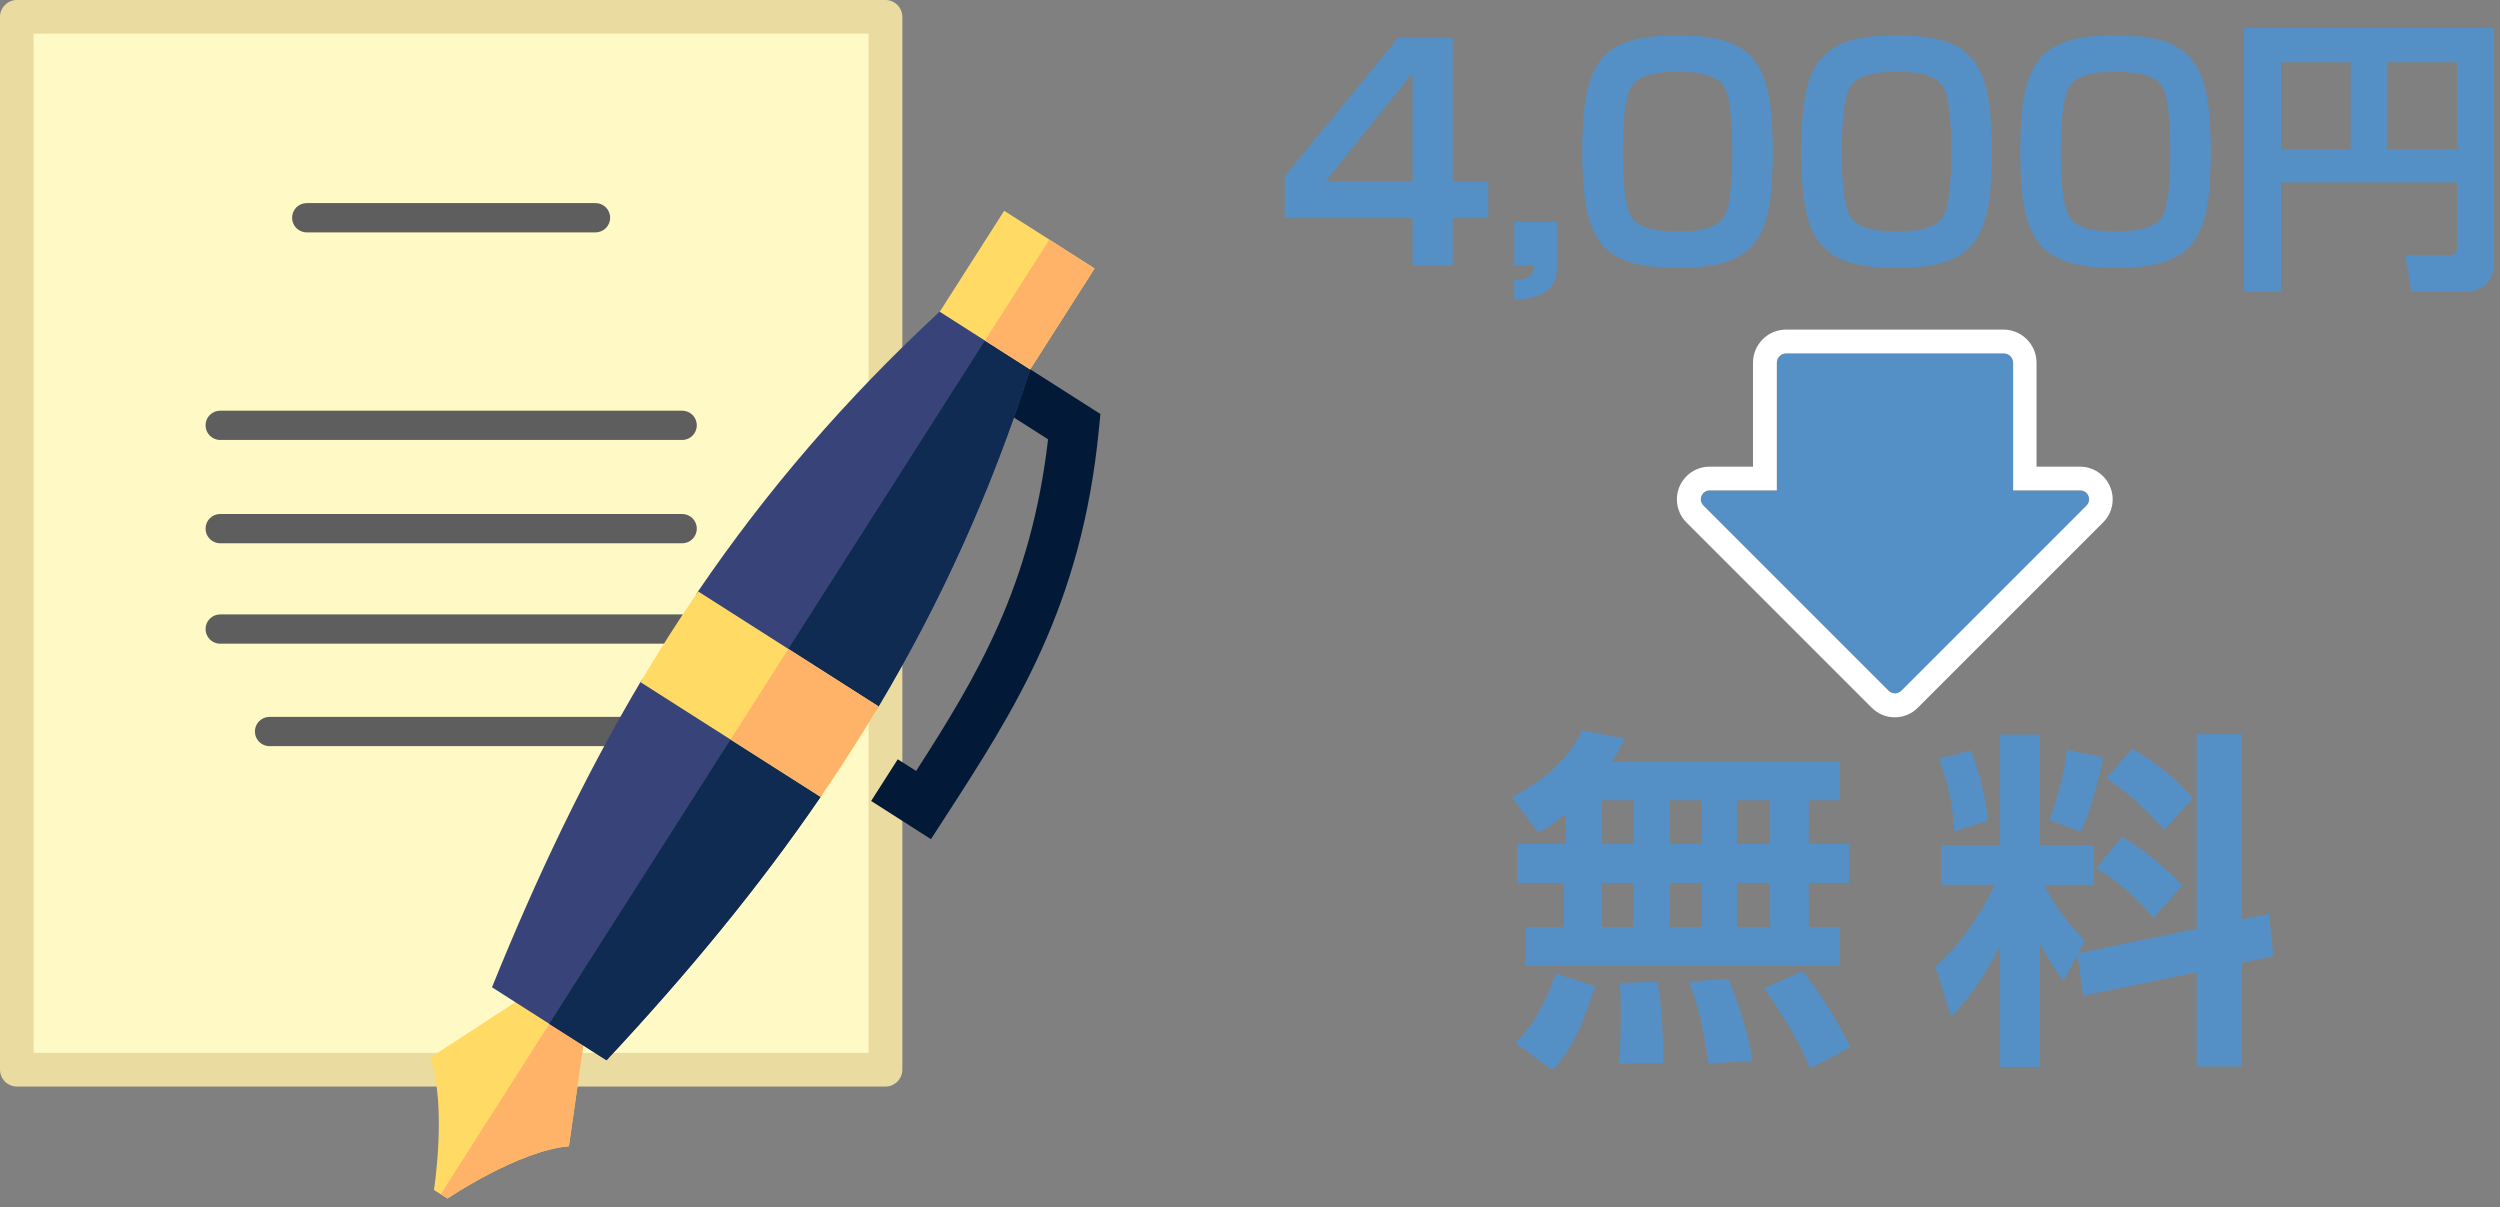 <svg width="234" height="113" viewBox="0 0 234 113" fill="none" xmlns="http://www.w3.org/2000/svg">
<rect x="0" y="0" width="234" height="113" fill="#808080" stroke="none"/>
<path d="M194.71 45.91H188.43V33.96C188.43 33.48 188.04 33.09 187.56 33.09H167.19C166.71 33.09 166.32 33.48 166.32 33.96V45.91H160.04C159.3 45.91 158.93 46.81 159.45 47.33L176.79 64.67C177.11 64.99 177.64 64.99 177.97 64.67L195.31 47.33C195.83 46.81 195.46 45.91 194.72 45.91H194.71Z" fill="#5490C6"/>
<path d="M187.56 33.08C188.04 33.08 188.43 33.47 188.43 33.95V45.9H194.71C195.45 45.9 195.82 46.8 195.3 47.32L177.96 64.66C177.8 64.82 177.58 64.9 177.37 64.9C177.16 64.9 176.94 64.82 176.78 64.66L159.44 47.32C158.92 46.8 159.29 45.9 160.03 45.9H166.31V33.95C166.31 33.47 166.7 33.08 167.18 33.08H187.55H187.56ZM187.55 30.85H167.18C165.47 30.85 164.08 32.24 164.08 33.95V43.68H160.02C158.78 43.68 157.67 44.42 157.19 45.57C156.72 46.72 156.98 48.03 157.85 48.9L175.19 66.24C175.77 66.82 176.54 67.14 177.35 67.14C178.16 67.14 178.94 66.82 179.51 66.24L196.85 48.9C197.73 48.02 197.99 46.71 197.51 45.57C197.03 44.42 195.93 43.68 194.68 43.68H190.62V33.95C190.62 32.24 189.23 30.85 187.52 30.85H187.55Z" fill="white"/>
<path d="M135.97 3.53V16.98H139.3V20.42H135.97V24.86H132.21V20.42H120.25V16.5L130.88 3.54H135.97V3.53ZM132.21 6.83L124.07 16.97H132.21V6.83Z" fill="#5490C6"/>
<path d="M145.72 20.76V25.09C145.72 27.63 143.37 27.99 141.74 28.04V26.2C143.55 26.15 143.55 25.47 143.53 24.85H141.74V20.77H145.72V20.76Z" fill="#5490C6"/>
<path d="M157.03 3.31C164.25 3.31 165.93 5.85 165.93 14.19C165.93 22.53 164.31 25.07 157.03 25.07C149.75 25.07 148.1 22.5 148.1 14.19C148.1 5.88 149.72 3.31 157.03 3.31ZM152.73 8.02C151.95 9.13 151.89 12.62 151.89 14.19C151.89 15.76 151.94 19.25 152.73 20.36C153.57 21.58 155.65 21.66 157.22 21.66C158.17 21.66 160.47 21.61 161.33 20.36C162.09 19.25 162.14 15.76 162.14 14.19C162.14 12.62 162.09 9.13 161.33 8.02C160.46 6.77 158.14 6.72 157.03 6.72C155.87 6.72 153.59 6.77 152.73 8.02Z" fill="#5490C6"/>
<path d="M177.53 3.31C184.75 3.31 186.43 5.85 186.43 14.19C186.43 22.53 184.81 25.07 177.53 25.07C170.25 25.07 168.6 22.5 168.6 14.19C168.6 5.88 170.22 3.31 177.53 3.31ZM173.23 8.02C172.45 9.13 172.39 12.62 172.39 14.19C172.39 15.76 172.44 19.25 173.23 20.36C174.07 21.58 176.15 21.66 177.72 21.66C178.67 21.66 180.97 21.61 181.83 20.36C182.59 19.25 182.64 15.76 182.64 14.19C182.64 12.62 182.59 9.13 181.83 8.02C180.96 6.77 178.64 6.72 177.53 6.72C176.37 6.72 174.09 6.77 173.23 8.02Z" fill="#5490C6"/>
<path d="M198.03 3.31C205.25 3.31 206.93 5.85 206.93 14.19C206.93 22.53 205.31 25.07 198.03 25.07C190.75 25.07 189.1 22.5 189.1 14.19C189.1 5.88 190.72 3.31 198.03 3.31ZM193.73 8.02C192.95 9.13 192.89 12.62 192.89 14.19C192.89 15.76 192.94 19.25 193.73 20.36C194.57 21.58 196.65 21.66 198.22 21.66C199.17 21.66 201.47 21.61 202.33 20.36C203.09 19.25 203.14 15.76 203.14 14.19C203.14 12.62 203.09 9.13 202.33 8.02C201.46 6.77 199.14 6.72 198.03 6.72C196.87 6.72 194.59 6.77 193.73 8.02Z" fill="#5490C6"/>
<path d="M229.979 17.08H213.499V27.31H210.039V2.61H233.419V24.69C233.419 26.39 232.229 27.31 230.819 27.31H225.709L225.109 23.9H229.139C229.849 23.9 229.979 23.55 229.979 23.12V17.09V17.08ZM213.499 13.97H220.019V5.83H213.499V13.97ZM223.399 13.97H229.969V5.83H223.399V13.97Z" fill="#5490C6"/>
<path d="M146.549 76.17C145.229 77.26 144.729 77.52 143.969 77.92L141.529 74.65C146.149 72.11 147.479 69.66 148.069 68.37L152.029 69.13C151.759 69.79 151.599 70.19 150.869 71.28H172.209V74.91H169.299V78.97H173.069V82.64H169.299V86.77H172.209V90.4H142.809V86.77H146.379V82.64H142.019V78.97H146.549V76.16V76.17ZM149.289 92.29C147.739 97.28 146.449 98.96 145.289 100.15L141.849 97.61C142.839 96.62 144.299 94.93 145.619 91.14L149.289 92.3V92.29ZM149.949 74.91V78.97H152.889V74.91H149.949ZM149.949 82.64V86.77H152.889V82.64H149.949ZM155.139 91.89C155.569 94.1 155.699 97.87 155.669 99.49L151.539 99.56C151.609 98.47 151.709 97.18 151.709 95.27C151.709 93.78 151.679 92.73 151.609 92L155.139 91.9V91.89ZM156.259 74.91V78.97H159.269V74.91H156.259ZM156.259 82.64V86.77H159.269V82.64H156.259ZM161.779 91.59C162.039 92.25 163.729 96.45 163.989 99.29L159.889 99.55C159.429 95.98 158.969 94.3 158.109 91.89L161.779 91.59ZM162.569 74.91V78.97H165.679V74.91H162.569ZM162.569 82.64V86.77H165.679V82.64H162.569ZM168.709 90.9C170.529 93.18 171.649 95 173.199 98L169.429 100.02C168.999 98.96 168.209 96.98 165.139 92.49L168.709 90.9Z" fill="#5490C6"/>
<path d="M194.45 89.35L193.13 91.83C191.94 90.21 191.15 88.72 190.95 88.36V99.86H187.18V88.56C185.66 91.63 184.31 93.35 182.62 95.2L181.17 90.48C184.38 87.54 186.06 84.17 186.72 82.82H181.7V79.09H187.18V68.75H190.95V79.09H195.97V82.82H191.31C192.8 85.66 194.22 87.11 195.14 88.07L194.51 89.23L205.61 86.92V68.72H209.84V86.06L212.38 85.53L212.78 89.49L209.84 90.12V99.83H205.61V91.01L195.01 93.19L194.45 89.36V89.35ZM184.51 70.26C184.87 71.32 185.8 73.89 186.06 76.8L182.92 77.82C182.79 74.85 182.06 72.6 181.5 71.01L184.51 70.25V70.26ZM196.87 70.89C196.54 72.64 195.68 75.85 194.76 77.86L191.79 76.74C192.81 74.26 193.28 71.69 193.47 70.17L196.87 70.9V70.89ZM198.62 78.32C200.73 79.58 202.62 81.16 204.27 82.88L201.56 85.92C199.35 83.28 197.53 82.09 196.21 81.26L198.62 78.32ZM199.58 70.09C202.69 71.91 204.34 73.69 205.26 74.68L202.58 77.72C200.83 75.64 199.18 74.22 197.16 72.83L199.57 70.09H199.58Z" fill="#5490C6"/>
<path d="M82.88 1.58H1.58V100.12H82.88V1.58Z" fill="#FFFAC5"/>
<path d="M82.88 101.7H1.58C0.71 101.7 0 100.99 0 100.12V1.58C0 0.71 0.71 0 1.58 0H82.88C83.75 0 84.46 0.71 84.46 1.58V100.12C84.46 100.99 83.75 101.7 82.88 101.7ZM3.15 98.55H81.3V3.15H3.15V98.55Z" fill="#EADBA0"/>
<path d="M55.74 21.75H28.71C27.95 21.75 27.34 21.14 27.34 20.38C27.34 19.62 27.95 19.01 28.71 19.01H55.74C56.5 19.01 57.11 19.62 57.11 20.38C57.11 21.14 56.5 21.75 55.74 21.75Z" fill="#5E5E5E"/>
<path d="M63.85 41.18H20.61C19.85 41.18 19.24 40.57 19.24 39.81C19.24 39.05 19.85 38.44 20.61 38.44H63.85C64.61 38.44 65.22 39.05 65.22 39.81C65.22 40.57 64.61 41.18 63.85 41.18Z" fill="#5E5E5E"/>
<path d="M63.85 60.25H20.61C19.85 60.25 19.24 59.64 19.24 58.88C19.24 58.12 19.85 57.51 20.61 57.51H63.85C64.61 57.51 65.22 58.12 65.22 58.88C65.22 59.64 64.61 60.25 63.85 60.25Z" fill="#5E5E5E"/>
<path d="M63.85 50.85H20.61C19.85 50.85 19.24 50.24 19.24 49.48C19.24 48.72 19.85 48.11 20.61 48.11H63.85C64.61 48.11 65.22 48.72 65.22 49.48C65.22 50.24 64.61 50.85 63.85 50.85Z" fill="#5E5E5E"/>
<path d="M59.219 69.84H25.229C24.469 69.84 23.859 69.23 23.859 68.47C23.859 67.71 24.469 67.1 25.229 67.1H59.219C59.979 67.1 60.589 67.71 60.589 68.47C60.589 69.23 59.979 69.84 59.219 69.84Z" fill="#5E5E5E"/>
<path d="M54.86 96.04L53.25 107.29C48.54 107.68 41.88 112.18 41.88 112.18L40.62 111.38C40.62 111.38 41.86 103.4 40.25 99.01L49.77 92.8L54.86 96.05V96.04Z" fill="#FFDB66"/>
<path d="M54.86 96.04L53.25 107.29C48.54 107.68 41.88 112.18 41.88 112.18L41.25 111.78L52.32 94.42L54.86 96.04Z" fill="#FFB368"/>
<path d="M87.129 78.54L81.539 74.97L84.029 71.07L85.749 72.16C91.579 63.11 96.509 54.77 98.099 41.12L93.569 38.23L96.059 34.33L102.999 38.75L102.859 40.16C101.249 56.77 94.999 66.4 88.389 76.61L87.139 78.54H87.129Z" fill="#021938"/>
<path d="M96.431 34.57C92.741 46.04 88.061 56.35 82.231 66.13C81.371 67.58 77.611 68.87 77.611 68.87C77.611 68.87 77.751 73.22 76.801 74.6C71.081 82.96 64.441 91.03 56.771 99.24L51.411 95.83L46.051 92.41C50.261 81.99 54.781 72.56 59.941 63.85C60.801 62.39 64.901 60.84 64.901 60.84C64.901 60.84 64.391 56.74 65.331 55.36C71.741 45.95 79.121 37.35 87.951 29.17L93.411 29.94L96.411 34.57H96.431Z" fill="#384479"/>
<path d="M96.43 34.57C92.74 46.04 88.06 56.35 82.23 66.13C81.37 67.58 77.61 68.87 77.61 68.87C77.61 68.87 77.75 73.22 76.8 74.6C71.08 82.96 64.44 91.03 56.77 99.24L51.41 95.83L93.43 29.94L96.43 34.57Z" fill="#0F2B51"/>
<path d="M87.961 29.18L93.991 19.73L102.451 25.13L96.421 34.58L87.961 29.18Z" fill="#FFDB66"/>
<path d="M92.189 31.88L98.219 22.43L102.449 25.13L96.419 34.58L92.189 31.88Z" fill="#FFB368"/>
<path d="M82.229 66.12C80.519 68.99 78.709 71.8 76.809 74.59L68.379 69.22L59.949 63.85C61.669 60.94 63.469 58.11 65.349 55.36L82.229 66.12Z" fill="#FFDB66"/>
<path d="M82.231 66.12C80.521 68.99 78.711 71.8 76.811 74.59L68.381 69.22L73.791 60.74L82.231 66.12Z" fill="#FFB368"/>
</svg>
